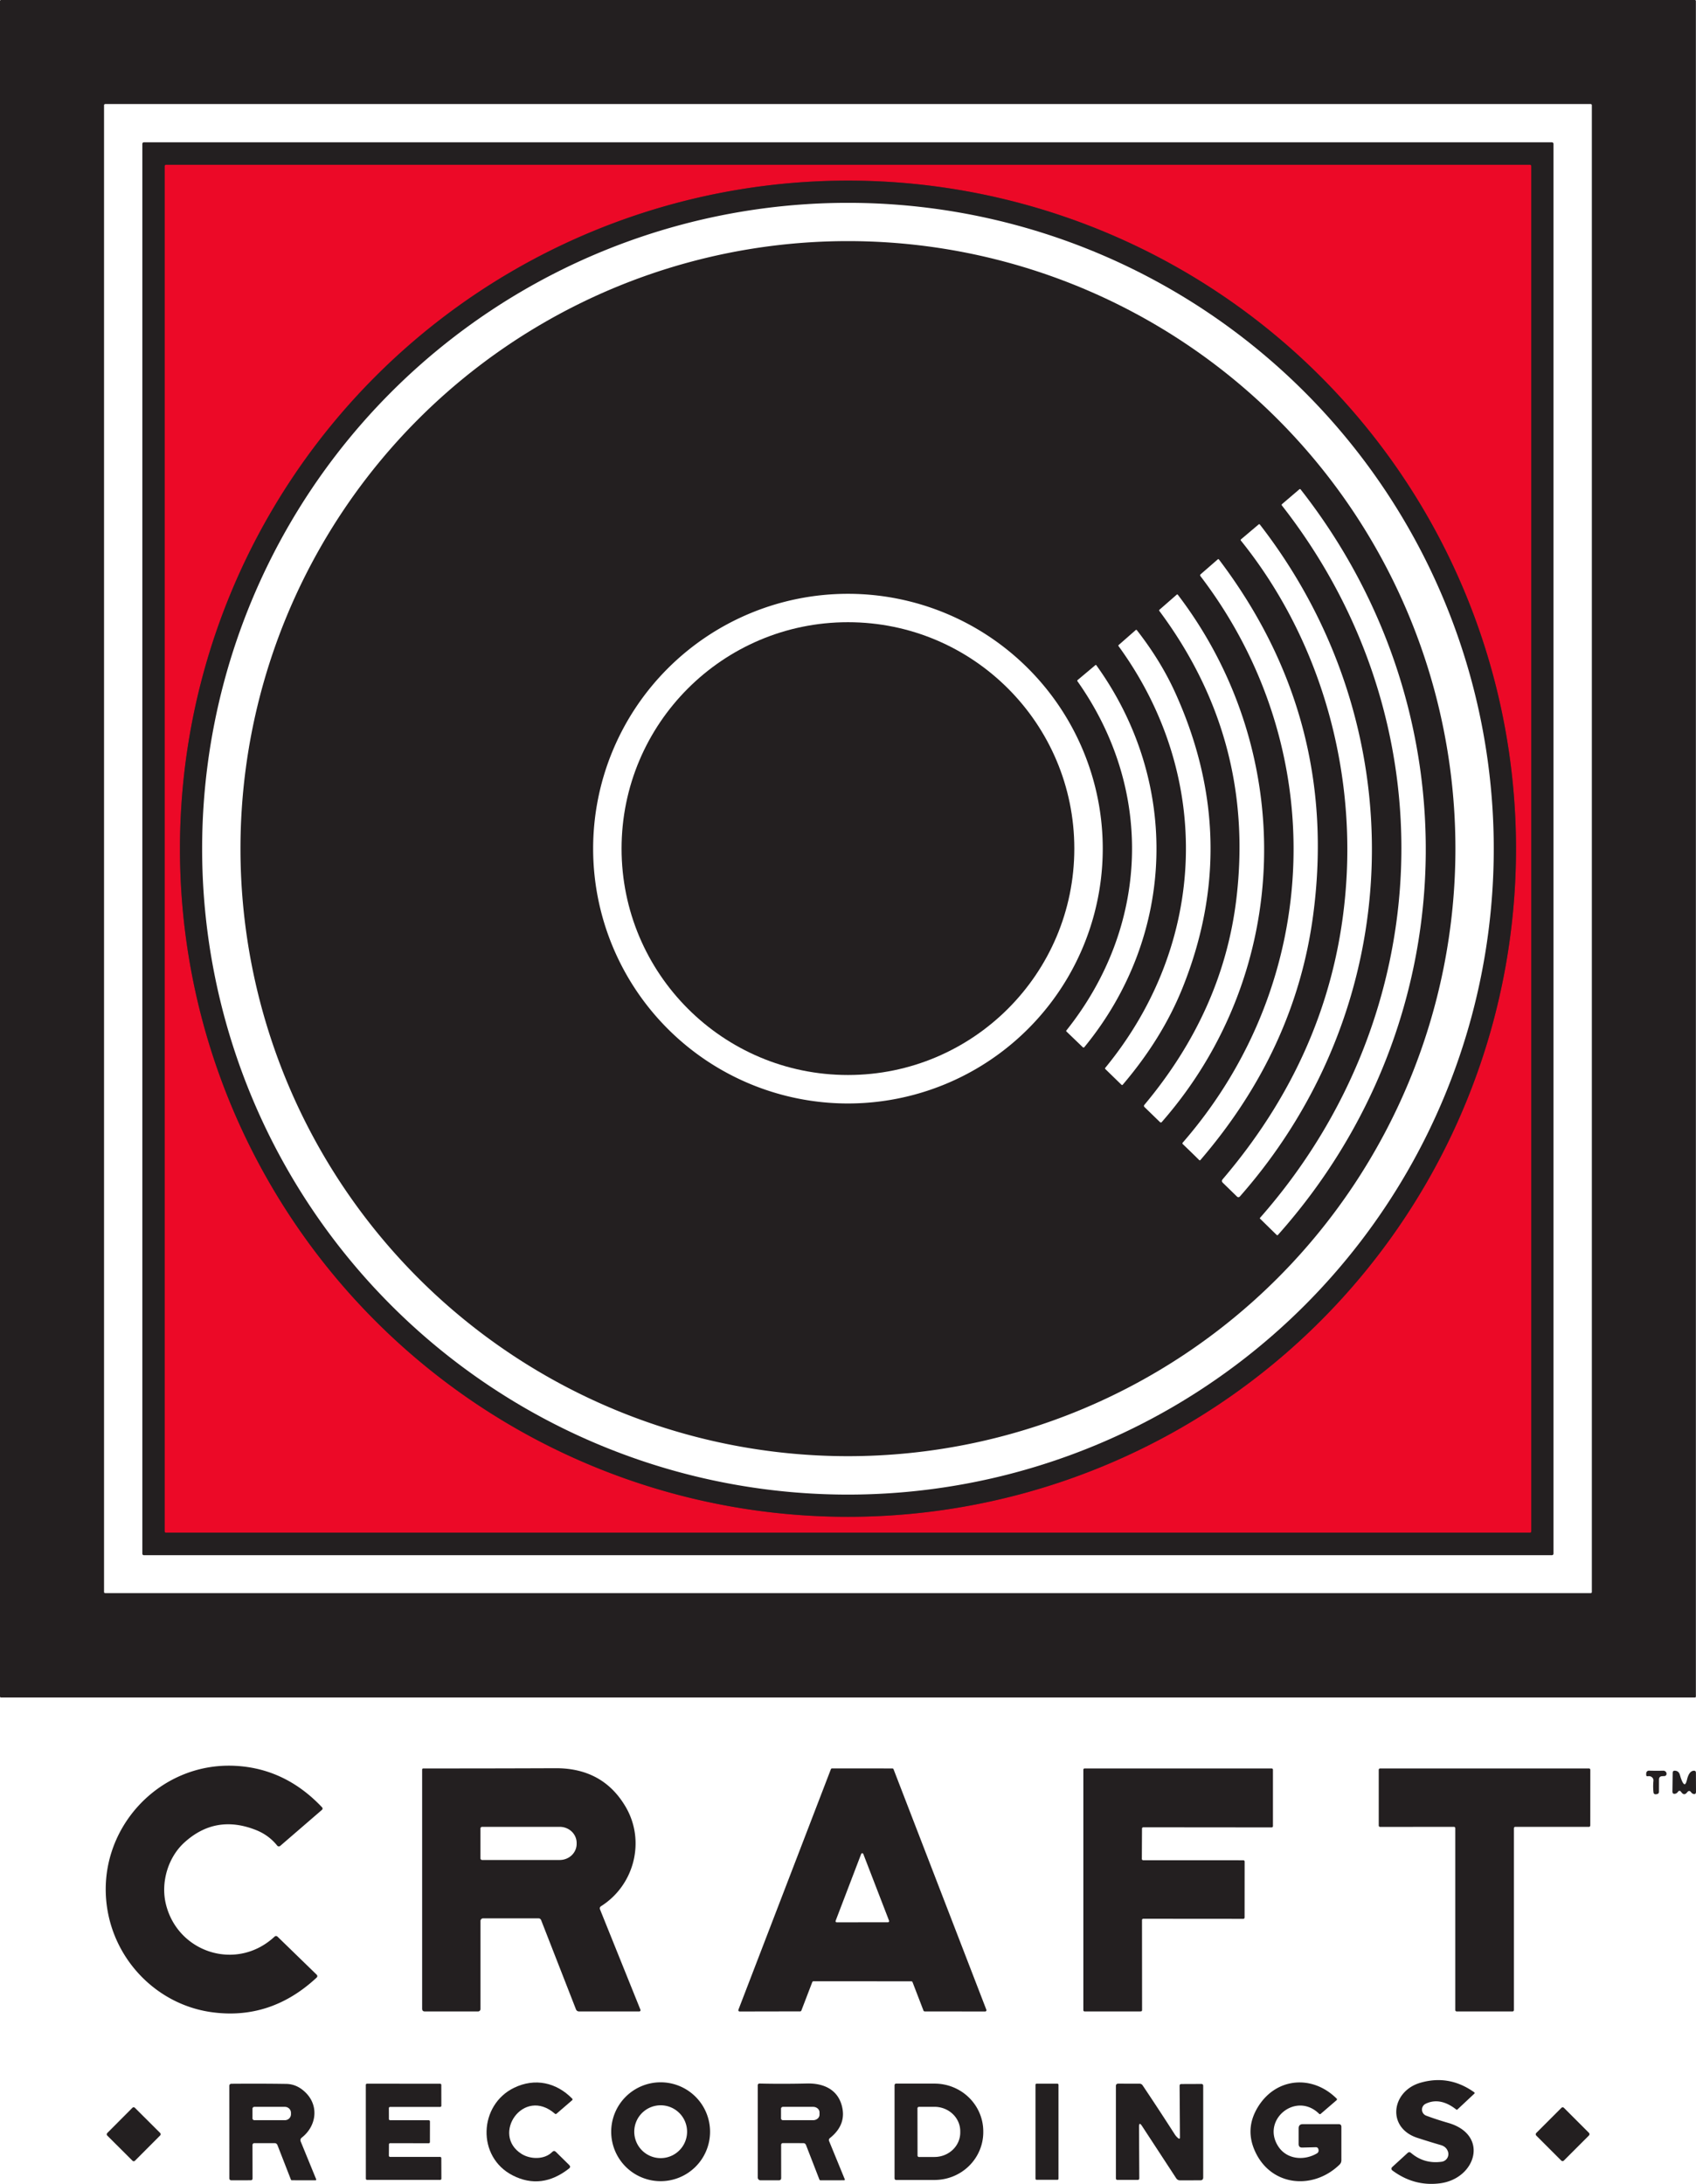 <?xml version="1.0" encoding="UTF-8"?> <svg xmlns="http://www.w3.org/2000/svg" version="1.1" viewBox="77.5 15.46 445.03 572.99"><g stroke-width="2.00" fill="none" stroke-linecap="butt"><path stroke="#881424" vector-effect="non-scaling-stroke" d=" M 479.29 59.04 A 0.33 0.33 0.0 0 0 478.96 58.71 L 121.06 58.71 A 0.33 0.33 0.0 0 0 120.73 59.04 L 120.73 417.24 A 0.33 0.33 0.0 0 0 121.06 417.57 L 478.96 417.57 A 0.33 0.33 0.0 0 0 479.29 417.24 L 479.29 59.04"></path><path stroke="#881424" vector-effect="non-scaling-stroke" d=" M 475.30 238.14 A 175.29 175.29 0.0 0 0 300.01 62.85 A 175.29 175.29 0.0 0 0 124.72 238.14 A 175.29 175.29 0.0 0 0 300.01 413.43 A 175.29 175.29 0.0 0 0 475.30 238.14"></path></g><path fill="#231f20" d=" M 522.50 460.58 A 0.26 0.26 0.0 0 1 522.24 460.84 L 77.76 460.84 A 0.26 0.26 0.0 0 1 77.50 460.58 L 77.50 15.72 A 0.26 0.26 0.0 0 1 77.76 15.46 L 522.24 15.46 A 0.26 0.26 0.0 0 1 522.50 15.72 L 522.50 460.58 Z M 495.20 43.07 A 0.31 0.31 0.0 0 0 494.89 42.76 L 105.11 42.76 A 0.31 0.31 0.0 0 0 104.80 43.07 L 104.80 433.15 A 0.31 0.31 0.0 0 0 105.11 433.46 L 494.89 433.46 A 0.31 0.31 0.0 0 0 495.20 433.15 L 495.20 43.07 Z"></path><path fill="#231f20" d=" M 485.13 423.10 A 0.40 0.40 0.0 0 1 484.73 423.50 L 115.25 423.50 A 0.40 0.40 0.0 0 1 114.85 423.10 L 114.85 53.20 A 0.40 0.40 0.0 0 1 115.25 52.80 L 484.73 52.80 A 0.40 0.40 0.0 0 1 485.13 53.20 L 485.13 423.10 Z M 479.29 59.04 A 0.33 0.33 0.0 0 0 478.96 58.71 L 121.06 58.71 A 0.33 0.33 0.0 0 0 120.73 59.04 L 120.73 417.24 A 0.33 0.33 0.0 0 0 121.06 417.57 L 478.96 417.57 A 0.33 0.33 0.0 0 0 479.29 417.24 L 479.29 59.04 Z"></path><path fill="#ec0927" d=" M 479.29 417.24 A 0.33 0.33 0.0 0 1 478.96 417.57 L 121.06 417.57 A 0.33 0.33 0.0 0 1 120.73 417.24 L 120.73 59.04 A 0.33 0.33 0.0 0 1 121.06 58.71 L 478.96 58.71 A 0.33 0.33 0.0 0 1 479.29 59.04 L 479.29 417.24 Z M 475.30 238.14 A 175.29 175.29 0.0 0 0 300.01 62.85 A 175.29 175.29 0.0 0 0 124.72 238.14 A 175.29 175.29 0.0 0 0 300.01 413.43 A 175.29 175.29 0.0 0 0 475.30 238.14 Z"></path><path fill="#231f20" d=" M 475.30 238.14 A 175.29 175.29 0.0 0 1 300.01 413.43 A 175.29 175.29 0.0 0 1 124.72 238.14 A 175.29 175.29 0.0 0 1 300.01 62.85 A 175.29 175.29 0.0 0 1 475.30 238.14 Z M 469.46 238.14 A 169.46 169.46 0.0 0 0 300.00 68.68 A 169.46 169.46 0.0 0 0 130.54 238.14 A 169.46 169.46 0.0 0 0 300.00 407.60 A 169.46 169.46 0.0 0 0 469.46 238.14 Z"></path><path fill="#231f20" d=" M 459.40 238.12 A 159.40 159.40 0.0 0 1 300.00 397.52 A 159.40 159.40 0.0 0 1 140.60 238.12 A 159.40 159.40 0.0 0 1 300.00 78.72 A 159.40 159.40 0.0 0 1 459.40 238.12 Z M 412.84 339.46 C 462.38 283.87 464.56 202.24 418.80 143.89 Q 418.64 143.68 418.44 143.85 L 413.92 147.71 Q 413.72 147.89 413.88 148.10 C 457.87 204.30 455.20 281.55 408.13 334.99 Q 408.03 335.10 408.14 335.21 L 412.49 339.47 Q 412.67 339.64 412.84 339.46 Z M 402.83 329.40 C 447.17 279.08 449.01 205.87 408.10 153.10 Q 407.94 152.91 407.75 153.07 L 403.16 156.95 Q 402.96 157.11 403.12 157.31 C 423.02 182.03 432.45 213.98 430.87 245.01 Q 428.60 289.38 398.33 324.86 Q 397.92 325.35 398.37 325.79 L 402.11 329.43 A 0.50 0.49 42.3 0 0 402.83 329.40 Z M 392.50 166.62 C 426.64 211.35 424.92 272.62 387.86 315.24 Q 387.67 315.46 387.88 315.66 Q 390.03 317.71 392.16 319.82 Q 392.34 320.00 392.50 319.81 Q 417.43 290.78 422.09 255.43 Q 428.89 203.92 397.37 162.28 Q 397.21 162.07 397.02 162.24 L 392.55 166.13 A 0.36 0.35 50.9 0 0 392.50 166.62 Z M 366.86 238.12 A 66.86 66.86 0.0 0 0 300.00 171.26 A 66.86 66.86 0.0 0 0 233.14 238.12 A 66.86 66.86 0.0 0 0 300.00 304.98 A 66.86 66.86 0.0 0 0 366.86 238.12 Z M 382.36 309.84 C 416.82 270.49 417.98 212.72 386.59 171.54 Q 386.44 171.33 386.25 171.50 L 381.75 175.43 Q 381.58 175.58 381.71 175.75 Q 406.89 209.58 401.93 251.23 Q 398.42 280.68 377.77 305.36 A 0.40 0.40 0.0 0 0 377.80 305.91 L 381.87 309.86 Q 382.13 310.10 382.36 309.84 Z M 385.90 197.25 Q 382.09 188.84 375.82 180.81 Q 375.68 180.62 375.50 180.78 L 371.04 184.69 Q 370.89 184.82 371.01 184.99 C 395.86 219.12 394.34 262.97 367.53 295.62 Q 367.38 295.79 367.54 295.95 L 371.76 300.06 Q 371.95 300.24 372.12 300.04 Q 382.44 287.93 387.75 274.77 Q 403.42 235.91 385.90 197.25 Z M 360.23 194.21 C 380.41 222.77 379.09 258.52 357.33 285.81 Q 357.20 285.97 357.35 286.11 L 361.60 290.20 Q 361.84 290.43 362.05 290.18 C 386.11 260.85 387.27 220.67 365.18 190.01 Q 365.07 189.86 364.93 189.97 L 360.27 193.88 Q 360.10 194.03 360.23 194.21 Z"></path><circle fill="#231f20" cx="300.00" cy="238.11" r="59.40"></circle><path fill="#231f20" d=" M 144.62 495.59 Q 134.06 491.43 125.87 498.89 C 121.59 502.78 119.66 509.32 121.01 514.97 C 124.08 527.79 139.57 532.81 149.50 523.62 Q 149.94 523.21 150.37 523.63 L 160.55 533.52 Q 160.99 533.95 160.54 534.37 Q 148.53 545.51 133.10 543.41 C 118.92 541.47 107.64 530.07 105.58 515.83 C 102.66 495.72 119.02 477.69 139.30 478.77 Q 152.36 479.47 161.96 489.60 Q 162.35 490.00 161.92 490.37 L 151.02 499.78 A 0.55 0.53 -39.2 0 1 150.25 499.71 Q 148.01 496.92 144.62 495.59 Z"></path><path fill="#231f20" d=" M 234.96 516.47 L 245.55 542.76 A 0.33 0.33 0.0 0 1 245.24 543.21 L 229.49 543.21 Q 228.85 543.21 228.62 542.62 L 219.50 519.27 Q 219.30 518.78 218.77 518.78 L 204.27 518.78 A 0.69 0.69 0.0 0 0 203.58 519.47 L 203.58 542.56 A 0.65 0.65 0.0 0 1 202.94 543.21 L 188.99 543.21 Q 188.27 543.21 188.27 542.49 L 188.27 479.74 A 0.29 0.29 0.0 0 1 188.56 479.45 Q 206.26 479.46 223.23 479.39 Q 235.73 479.33 241.71 489.59 C 246.90 498.51 243.95 510.05 235.25 515.57 Q 234.73 515.90 234.96 516.47 Z M 203.57 495.21 L 203.57 503.03 A 0.44 0.44 0.0 0 0 204.01 503.47 L 224.37 503.47 A 4.44 4.22 0.0 0 0 228.81 499.25 L 228.81 498.99 A 4.44 4.22 -0.0 0 0 224.37 494.77 L 204.01 494.77 A 0.44 0.44 0.0 0 0 203.57 495.21 Z"></path><path fill="#231f20" d=" M 287.47 543.19 L 271.58 543.22 A 0.34 0.34 0.0 0 1 271.26 542.76 L 295.52 479.66 A 0.34 0.34 0.0 0 1 295.83 479.44 L 311.66 479.45 A 0.34 0.34 0.0 0 1 311.97 479.67 L 336.32 542.76 A 0.34 0.34 0.0 0 1 336.00 543.22 L 320.13 543.20 A 0.34 0.34 0.0 0 1 319.82 542.98 L 316.95 535.52 A 0.34 0.34 0.0 0 0 316.64 535.30 L 290.95 535.29 A 0.34 0.34 0.0 0 0 290.64 535.51 L 287.78 542.97 A 0.34 0.34 0.0 0 1 287.47 543.19 Z M 296.77 519.42 A 0.30 0.30 0.0 0 0 297.05 519.83 L 310.51 519.81 A 0.30 0.30 0.0 0 0 310.79 519.40 L 304.03 501.89 A 0.30 0.30 0.0 0 0 303.47 501.89 L 296.77 519.42 Z"></path><path fill="#231f20" d=" M 377.46 503.53 L 403.75 503.54 A 0.34 0.34 0.0 0 1 404.09 503.88 L 404.08 518.57 A 0.34 0.34 0.0 0 1 403.74 518.91 L 377.50 518.89 A 0.34 0.34 0.0 0 0 377.16 519.23 L 377.18 542.86 A 0.34 0.34 0.0 0 1 376.84 543.20 L 362.11 543.21 A 0.34 0.34 0.0 0 1 361.77 542.87 L 361.77 479.79 A 0.34 0.34 0.0 0 1 362.11 479.45 L 411.18 479.45 A 0.34 0.34 0.0 0 1 411.52 479.79 L 411.52 494.58 A 0.34 0.34 0.0 0 1 411.18 494.92 L 377.50 494.89 A 0.34 0.34 0.0 0 0 377.16 495.23 L 377.12 503.19 A 0.34 0.34 0.0 0 0 377.46 503.53 Z"></path><path fill="#231f20" d=" M 474.75 495.14 L 474.75 542.84 A 0.37 0.37 0.0 0 1 474.38 543.21 L 459.74 543.21 A 0.37 0.37 0.0 0 1 459.37 542.84 L 459.37 495.14 A 0.37 0.37 0.0 0 0 459.00 494.77 L 439.65 494.79 A 0.37 0.37 0.0 0 1 439.28 494.42 L 439.28 479.82 A 0.37 0.37 0.0 0 1 439.65 479.45 L 494.43 479.45 A 0.37 0.37 0.0 0 1 494.80 479.82 L 494.79 494.41 A 0.37 0.37 0.0 0 1 494.42 494.78 L 475.12 494.77 A 0.37 0.37 0.0 0 0 474.75 495.14 Z"></path><path fill="#231f20" d=" M 512.82 482.35 L 512.81 485.60 A 0.59 0.58 85.4 0 1 512.32 486.18 L 511.99 486.23 A 0.54 0.52 -6.7 0 1 511.38 485.76 Q 511.21 484.25 511.36 482.72 Q 511.41 482.17 511.03 481.81 Q 510.57 481.38 509.90 481.49 Q 509.44 481.56 509.46 481.09 L 509.47 480.71 A 0.71 0.70 -87.6 0 1 510.20 480.03 Q 511.99 480.09 513.91 480.04 Q 514.24 480.03 514.50 480.23 Q 514.80 480.47 514.80 480.88 A 0.58 0.57 -1.6 0 1 514.25 481.45 L 513.65 481.48 Q 512.83 481.53 512.82 482.35 Z"></path><path fill="#231f20" d=" M 518.80 482.62 Q 519.65 484.63 520.14 482.50 Q 520.68 480.12 521.94 480.04 Q 522.51 480.00 522.51 480.57 L 522.53 485.55 Q 522.53 486.39 521.74 486.11 Q 521.45 486.00 521.27 485.74 Q 520.76 485.00 520.21 485.71 Q 519.41 486.74 518.66 485.65 Q 518.20 484.99 517.74 485.65 Q 517.48 486.01 517.07 486.09 Q 516.33 486.23 516.34 485.48 L 516.41 480.59 Q 516.42 480.00 517.00 480.04 Q 518.05 480.10 518.32 481.20 Q 518.51 481.94 518.80 482.62 Z"></path><path fill="#231f20" d=" M 451.59 567.43 A 1.70 1.70 0.0 0 0 451.73 570.55 Q 454.43 571.56 457.48 572.44 C 468.38 575.58 464.79 587.12 455.31 588.31 Q 448.55 589.16 442.85 584.92 A 0.57 0.57 0.0 0 1 442.81 584.04 L 446.85 580.34 Q 447.29 579.94 447.74 580.32 Q 451.21 583.28 455.80 582.64 A 2.03 2.03 0.0 0 0 457.42 579.91 Q 456.96 578.68 455.60 578.28 Q 452.48 577.37 449.41 576.37 C 441.29 573.71 442.59 564.13 450.20 561.92 Q 457.74 559.72 464.34 564.42 A 0.23 0.22 40.6 0 1 464.37 564.77 L 459.94 568.92 Q 459.78 569.07 459.62 568.94 Q 455.38 565.61 451.59 567.43 Z"></path><path fill="#231f20" d=" M 214.39 580.61 C 216.65 582.01 220.35 582.16 222.41 580.07 Q 222.89 579.58 223.37 580.06 L 226.86 583.50 Q 227.36 583.99 226.81 584.42 Q 219.61 590.06 212.08 586.25 C 202.51 581.41 203.12 567.69 212.43 563.22 C 217.87 560.60 223.48 561.83 227.63 566.07 Q 227.86 566.31 227.61 566.52 L 223.53 570.04 Q 223.32 570.22 223.11 570.04 C 214.85 562.84 206.24 575.54 214.39 580.61 Z"></path><path fill="#231f20" d=" M 263.82 574.77 A 12.97 12.97 0.0 0 1 250.85 587.74 A 12.97 12.97 0.0 0 1 237.88 574.77 A 12.97 12.97 0.0 0 1 250.85 561.80 A 12.97 12.97 0.0 0 1 263.82 574.77 Z M 257.79 574.76 A 6.93 6.93 0.0 0 0 250.86 567.83 A 6.93 6.93 0.0 0 0 243.93 574.76 A 6.93 6.93 0.0 0 0 250.86 581.69 A 6.93 6.93 0.0 0 0 257.79 574.76 Z"></path><path fill="#231f20" d=" M 422.76 578.83 L 419.23 578.92 Q 418.26 578.95 418.26 577.98 L 418.26 573.89 Q 418.26 572.78 419.36 572.78 L 428.75 572.78 Q 429.48 572.77 429.48 573.50 L 429.48 582.25 Q 429.48 582.91 429.01 583.38 C 422.21 590.00 411.46 589.16 407.09 580.46 Q 403.91 574.13 407.67 568.13 C 412.44 560.52 421.90 559.77 428.24 566.08 A 0.28 0.27 47.0 0 1 428.23 566.48 L 424.06 570.07 Q 423.84 570.26 423.63 570.05 C 417.52 564.08 408.35 571.72 412.95 578.67 C 415.21 582.08 419.74 582.42 423.08 580.44 A 0.87 0.85 -14.5 0 0 423.50 579.74 Q 423.50 579.50 423.42 579.27 Q 423.25 578.82 422.76 578.83 Z"></path><path fill="#231f20" d=" M 179.87 571.75 L 190.00 571.75 A 0.32 0.32 0.0 0 1 190.32 572.07 L 190.31 577.47 A 0.32 0.32 0.0 0 1 189.99 577.79 L 179.88 577.77 A 0.32 0.32 0.0 0 0 179.56 578.09 L 179.54 581.05 A 0.32 0.32 0.0 0 0 179.86 581.37 L 192.98 581.37 A 0.32 0.32 0.0 0 1 193.30 581.69 L 193.32 587.08 A 0.32 0.32 0.0 0 1 193.00 587.40 L 173.82 587.40 A 0.32 0.32 0.0 0 1 173.50 587.08 L 173.49 562.48 A 0.32 0.32 0.0 0 1 173.81 562.16 L 192.98 562.17 A 0.32 0.32 0.0 0 1 193.30 562.49 L 193.31 567.94 A 0.32 0.32 0.0 0 1 192.99 568.26 L 179.86 568.26 A 0.32 0.32 0.0 0 0 179.54 568.58 L 179.55 571.43 A 0.32 0.32 0.0 0 0 179.87 571.75 Z"></path><path fill="#231f20" d=" M 282.47 578.27 L 282.48 586.89 Q 282.48 587.51 281.86 587.51 L 277.05 587.51 A 0.71 0.71 0.0 0 1 276.34 586.80 L 276.34 562.55 A 0.43 0.43 0.0 0 1 276.78 562.12 Q 282.60 562.26 289.28 562.11 C 293.51 562.02 297.16 563.60 298.35 567.79 Q 299.78 572.83 295.27 576.43 Q 294.87 576.75 295.06 577.23 L 299.17 587.25 A 0.18 0.18 0.0 0 1 299.00 587.50 L 292.80 587.51 Q 292.59 587.51 292.51 587.31 L 289.00 578.26 Q 288.80 577.76 288.26 577.76 L 282.98 577.75 Q 282.47 577.75 282.47 578.27 Z M 282.44 568.73 L 282.44 571.25 A 0.49 0.49 0.0 0 0 282.93 571.74 L 290.87 571.74 A 1.67 1.45 -0.0 0 0 292.54 570.29 L 292.54 569.69 A 1.67 1.45 0.0 0 0 290.87 568.24 L 282.93 568.24 A 0.49 0.49 0.0 0 0 282.44 568.73 Z"></path><path fill="#231f20" d=" M 312.23 562.55 A 0.41 0.41 0.0 0 1 312.64 562.14 L 322.73 562.14 A 12.78 12.54 -0.0 0 1 335.51 574.68 L 335.51 574.88 A 12.78 12.54 0.0 0 1 322.73 587.42 L 312.64 587.42 A 0.41 0.41 0.0 0 1 312.23 587.01 L 312.23 562.55 Z M 318.24 568.63 L 318.26 581.01 A 0.39 0.39 0.0 0 0 318.65 581.40 L 322.71 581.39 A 6.77 6.40 -0.1 0 0 329.47 574.98 L 329.47 574.62 A 6.77 6.40 -0.1 0 0 322.69 568.23 L 318.63 568.24 A 0.39 0.39 0.0 0 0 318.24 568.63 Z"></path><rect fill="#231f20" x="349.21" y="562.16" width="6.04" height="25.22" rx="0.27"></rect><path fill="#231f20" d=" M 386.76 576.54 A 0.22 0.22 0.0 0 0 387.12 576.36 L 387.03 562.74 Q 387.02 562.25 387.51 562.25 L 392.72 562.23 Q 393.22 562.23 393.22 562.73 L 393.22 586.77 Q 393.22 587.50 392.48 587.51 L 387.15 587.52 Q 386.49 587.52 386.13 586.97 L 377.17 573.27 Q 376.37 572.04 376.38 573.50 L 376.45 586.97 Q 376.45 587.40 376.03 587.40 L 370.73 587.40 Q 370.31 587.40 370.31 586.98 L 370.31 562.80 Q 370.31 562.15 370.95 562.15 L 376.49 562.16 Q 377.04 562.16 377.34 562.62 Q 381.59 568.96 385.76 575.46 Q 386.17 576.10 386.76 576.54 Z"></path><path fill="#231f20" d=" M 143.75 578.26 L 143.77 586.99 Q 143.77 587.50 143.26 587.50 L 138.23 587.51 Q 137.69 587.51 137.69 586.97 L 137.68 562.77 Q 137.68 562.18 138.27 562.18 Q 146.37 562.12 152.63 562.22 Q 155.54 562.27 157.84 564.64 C 161.25 568.16 160.46 573.35 156.70 576.30 Q 156.16 576.73 156.42 577.36 L 160.46 587.23 A 0.20 0.20 0.0 0 1 160.27 587.51 L 154.09 587.50 Q 153.90 587.50 153.83 587.32 L 150.31 578.29 Q 150.10 577.76 149.53 577.76 L 144.24 577.76 A 0.50 0.49 -90.0 0 0 143.75 578.26 Z M 143.75 568.73 L 143.75 571.25 A 0.49 0.49 0.0 0 0 144.24 571.74 L 152.25 571.74 A 1.60 1.56 0.0 0 0 153.85 570.18 L 153.85 569.80 A 1.60 1.56 -0.0 0 0 152.25 568.24 L 144.24 568.24 A 0.49 0.49 0.0 0 0 143.75 568.73 Z"></path><rect fill="#231f20" x="-5.14" y="-5.14" transform="translate(112.58,575.43) rotate(44.9)" width="10.28" height="10.28" rx="0.44"></rect><rect fill="#231f20" x="-5.12" y="-5.14" transform="translate(487.53,575.42) rotate(45.0)" width="10.24" height="10.28" rx="0.46"></rect></svg> 